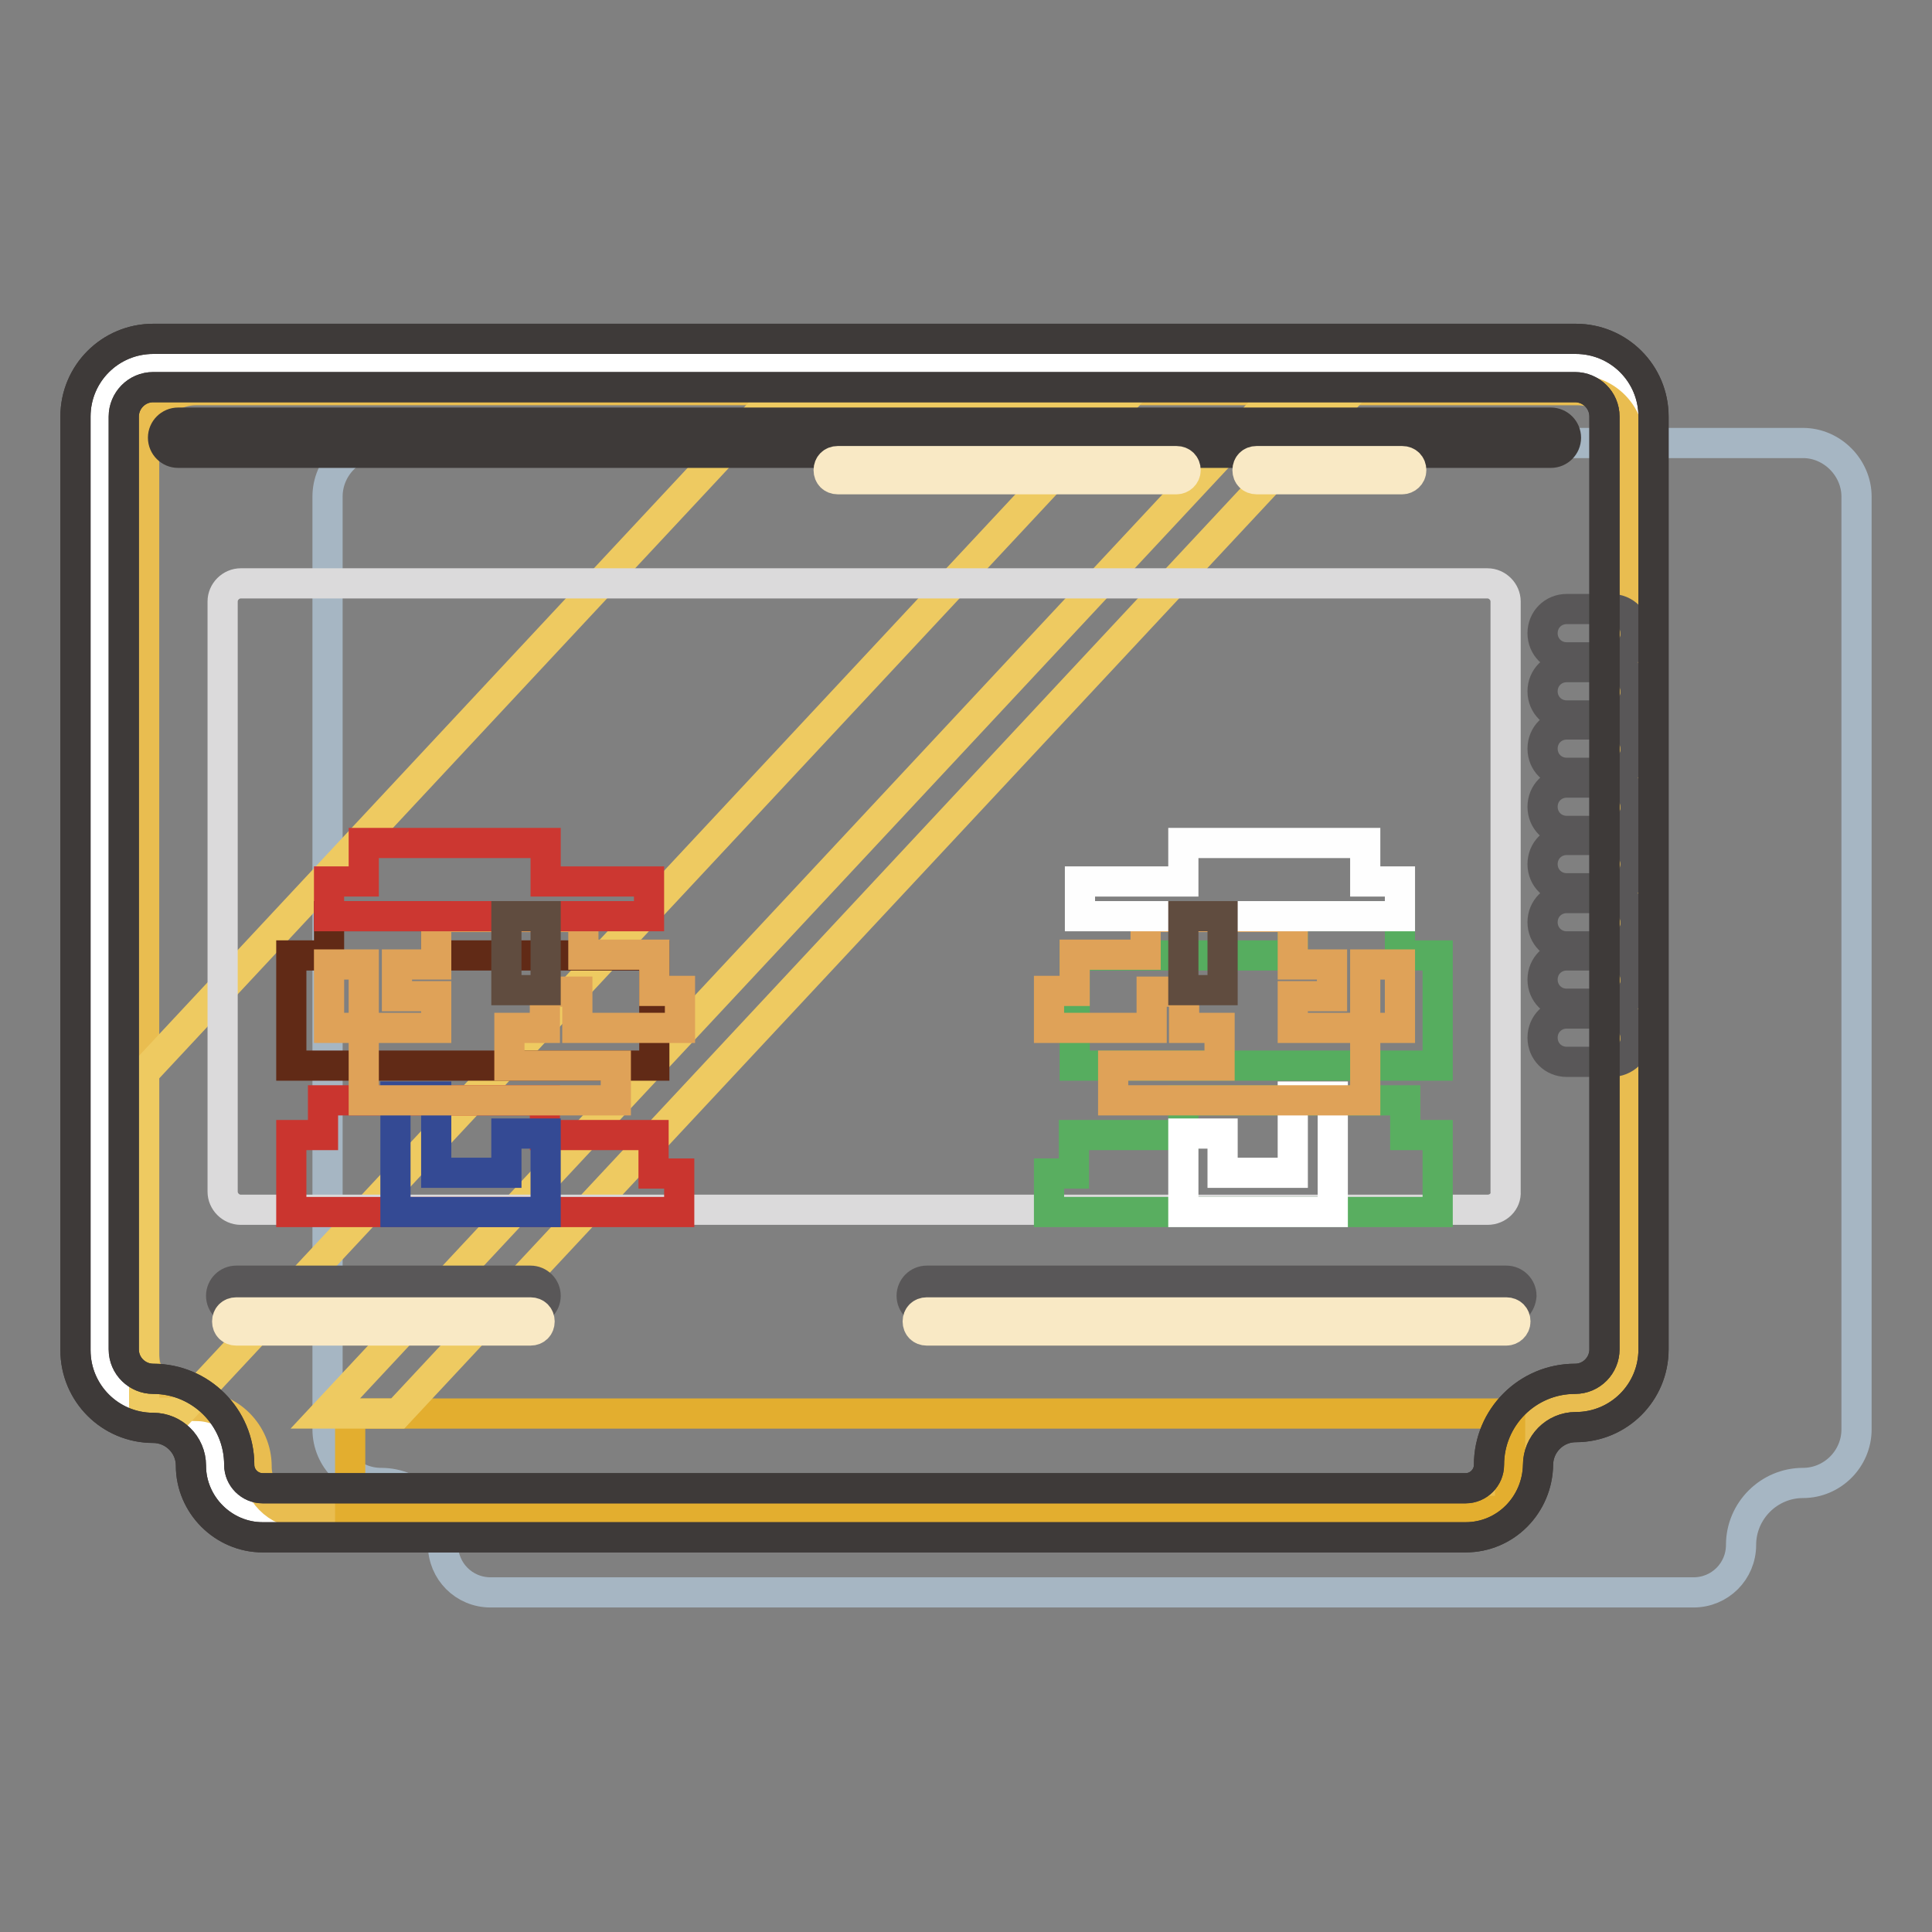 <?xml version="1.0" encoding="utf-8"?>
<!-- Svg Vector Icons : http://www.onlinewebfonts.com/icon -->
<!DOCTYPE svg PUBLIC "-//W3C//DTD SVG 1.1//EN" "http://www.w3.org/Graphics/SVG/1.1/DTD/svg11.dtd">
<svg version="1.1" xmlns="http://www.w3.org/2000/svg" xmlns:xlink="http://www.w3.org/1999/xlink" x="0px" y="0px" viewBox="0 0 256 256" enable-background="new 0 0 256 256" xml:space="preserve">
<rect x="0" y="0" width="256" height="256" fill="#808080" stroke="none"/>
<g> <path stroke-width="4" fill-opacity="0" stroke="#a6b6c3"  d="M238.9,58.7H50.5c-3.9,0-7.1,3.2-7.1,7.1v123.6c0,3.9,3.2,7.1,7.1,7.1c4.5,0,8.2,3.7,8.2,8.2 c0,3.5,2.8,6.3,6.3,6.3h159.4c3.5,0,6.3-2.8,6.3-6.3c0-4.5,3.7-8.2,8.2-8.2c3.9,0,7.1-3.2,7.1-7.1V65.8 C246,62,242.8,58.7,238.9,58.7L238.9,58.7z"/> <path stroke-width="4" fill-opacity="0" stroke="#ffffff"  d="M208.8,48.1H20.3c-3.9,0-7.1,3.2-7.1,7.1v123.6c0,3.9,3.2,7.1,7.1,7.1c4.5,0,8.2,3.7,8.2,8.2 c0,3.5,2.8,6.3,6.3,6.3h159.4c3.5,0,6.3-2.8,6.3-6.3c0-4.5,3.7-8.2,8.2-8.2c3.9,0,7.1-3.2,7.1-7.1V55.2 C215.9,51.3,212.7,48.1,208.8,48.1L208.8,48.1z"/> <path stroke-width="4" fill-opacity="0" stroke="#e9bd50"  d="M209,51.7H26c-3.8,0-6.9,3.1-6.9,6.9v120.8c0,3.8,3.1,6.9,6.9,6.9c4.4,0,8,3.6,8,8c0,3.4,2.7,6.2,6.1,6.2 h154.8c3.4,0,6.1-2.8,6.1-6.2c0-4.4,3.6-8,8-8c3.8,0,6.9-3.1,6.9-6.9V58.6C215.9,54.8,212.8,51.7,209,51.7z"/> <path stroke-width="4" fill-opacity="0" stroke="#e3ae2f"  d="M46.4,187.3h153.7v12.9H46.4V187.3z"/> <path stroke-width="4" fill-opacity="0" stroke="#595758"  d="M213.5,94.8h-5.9c-1.8,0-3.2-1.4-3.2-3.2c0-1.8,1.4-3.2,3.2-3.2h5.9c1.8,0,3.2,1.4,3.2,3.2 C216.8,93.4,215.3,94.8,213.5,94.8z M213.5,140.7h-5.9c-1.8,0-3.2-1.4-3.2-3.2c0-1.8,1.4-3.2,3.2-3.2h5.9c1.8,0,3.2,1.4,3.2,3.2 C216.8,139.3,215.3,140.7,213.5,140.7z M213.5,102.4h-5.9c-1.8,0-3.2-1.4-3.2-3.2c0-1.8,1.4-3.2,3.2-3.2h5.9c1.8,0,3.2,1.4,3.2,3.2 C216.8,101,215.3,102.4,213.5,102.4z M213.5,110.1h-5.9c-1.8,0-3.2-1.4-3.2-3.2c0-1.8,1.4-3.2,3.2-3.2h5.9c1.8,0,3.2,1.4,3.2,3.2 C216.8,108.7,215.3,110.1,213.5,110.1z M213.5,117.7h-5.9c-1.8,0-3.2-1.4-3.2-3.2c0-1.8,1.4-3.2,3.2-3.2h5.9c1.8,0,3.2,1.4,3.2,3.2 S215.3,117.7,213.5,117.7z M213.5,125.4h-5.9c-1.8,0-3.2-1.4-3.2-3.2c0-1.8,1.4-3.2,3.2-3.2h5.9c1.8,0,3.2,1.4,3.2,3.2 C216.8,124,215.3,125.4,213.5,125.4z M213.5,133h-5.9c-1.8,0-3.2-1.4-3.2-3.2c0-1.8,1.4-3.2,3.2-3.2h5.9c1.8,0,3.2,1.4,3.2,3.2 C216.8,131.6,215.3,133,213.5,133z M213.5,87.1h-5.9c-1.8,0-3.2-1.4-3.2-3.2c0-1.8,1.4-3.2,3.2-3.2h5.9c1.8,0,3.2,1.4,3.2,3.2 C216.8,85.7,215.3,87.1,213.5,87.1z"/> <path stroke-width="4" fill-opacity="0" stroke="#eeca61"  d="M148.1,53.9h-46.7l-82.3,88.2v45.1h4.6L148.1,53.9z"/> <path stroke-width="4" fill-opacity="0" stroke="#eeca61"  d="M167.6,53.9L43.1,187.3h9.6L177.2,53.9H167.6z"/> <path stroke-width="4" fill-opacity="0" stroke="#3e3a39"  d="M194.2,203.7H34.8c-5.2,0-9.5-4.3-9.5-9.5c0-2.8-2.3-5-5-5c-5.7,0-10.3-4.6-10.3-10.3V55.2 c0-5.7,4.6-10.3,10.3-10.3h188.5c5.7,0,10.3,4.6,10.3,10.3v123.6c0,5.7-4.6,10.3-10.3,10.3c-2.8,0-5,2.3-5,5 C203.7,199.4,199.5,203.7,194.2,203.7L194.2,203.7z M20.3,51.3c-2.2,0-3.9,1.8-3.9,3.9v123.6c0,2.2,1.8,3.9,3.9,3.9 c6.3,0,11.4,5.1,11.4,11.4c0,1.7,1.4,3.1,3.1,3.1h159.4c1.7,0,3.1-1.4,3.1-3.1c0-6.3,5.1-11.4,11.4-11.4c2.2,0,3.9-1.8,3.9-3.9 V55.2c0-2.2-1.8-3.9-3.9-3.9H20.3z"/> <path stroke-width="4" fill-opacity="0" stroke="#dbdadb"  d="M197.1,160.3H31.9c-1.3,0-2.4-1.1-2.4-2.4V79.7c0-1.3,1.1-2.4,2.4-2.4h165.2c1.3,0,2.4,1.1,2.4,2.4v78.2 C199.6,159.2,198.5,160.3,197.1,160.3z"/> <path stroke-width="4" fill-opacity="0" stroke="#3e3a39"  d="M205.5,60H23.6c-1.1,0-2-0.9-2-2c0-1.1,0.9-2,2-2h181.9c1.1,0,2,0.9,2,2C207.5,59.1,206.6,60,205.5,60z"/> <path stroke-width="4" fill-opacity="0" stroke="#f9e9c5"  d="M185.8,63.5h-19.3c-0.7,0-1.2-0.5-1.2-1.2c0-0.7,0.5-1.2,1.2-1.2h19.3c0.7,0,1.2,0.5,1.2,1.2 C187,63,186.4,63.5,185.8,63.5z M155.9,63.5H111c-0.7,0-1.2-0.5-1.2-1.2c0-0.7,0.5-1.2,1.2-1.2h44.9c0.7,0,1.2,0.5,1.2,1.2 S156.5,63.5,155.9,63.5z"/> <path stroke-width="4" fill-opacity="0" stroke="#595758"  d="M70.3,173.7h-39c-1.1,0-2-0.9-2-2s0.9-2,2-2h39c1.1,0,2,0.9,2,2S71.4,173.7,70.3,173.7z"/> <path stroke-width="4" fill-opacity="0" stroke="#f9e9c5"  d="M70.3,176.3h-39c-0.7,0-1.2-0.5-1.2-1.2c0-0.7,0.5-1.2,1.2-1.2h39c0.7,0,1.2,0.5,1.2,1.2 C71.5,175.8,71,176.3,70.3,176.3z"/> <path stroke-width="4" fill-opacity="0" stroke="#595758"  d="M199.6,173.7h-76.8c-1.1,0-2-0.9-2-2s0.9-2,2-2h76.8c1.1,0,2,0.9,2,2C201.5,172.8,200.7,173.7,199.6,173.7z "/> <path stroke-width="4" fill-opacity="0" stroke="#f9e9c5"  d="M199.6,176.3h-76.8c-0.7,0-1.2-0.5-1.2-1.2c0-0.7,0.5-1.2,1.2-1.2h76.8c0.7,0,1.2,0.5,1.2,1.2 C200.8,175.8,200.2,176.3,199.6,176.3z"/> <path stroke-width="4" fill-opacity="0" stroke="#3e3a39"  d="M194.2,203.7H34.8c-5.2,0-9.5-4.3-9.5-9.5c0-2.8-2.3-5-5-5c-5.7,0-10.3-4.6-10.3-10.3V55.2 c0-5.7,4.6-10.3,10.3-10.3h188.5c5.7,0,10.3,4.6,10.3,10.3v123.6c0,5.7-4.6,10.3-10.3,10.3c-2.8,0-5,2.3-5,5 C203.7,199.4,199.5,203.7,194.2,203.7L194.2,203.7z M20.3,51.3c-2.2,0-3.9,1.8-3.9,3.9v123.6c0,2.2,1.8,3.9,3.9,3.9 c6.3,0,11.4,5.1,11.4,11.4c0,1.7,1.4,3.1,3.1,3.1h159.4c1.7,0,3.1-1.4,3.1-3.1c0-6.3,5.1-11.4,11.4-11.4c2.2,0,3.9-1.8,3.9-3.9 V55.2c0-2.2-1.8-3.9-3.9-3.9H20.3z"/> <path stroke-width="4" fill-opacity="0" stroke="#59ae60"  d="M186.2,150.4v-4.6h-29.4v4.6h-14.5v5.1H139v5.1h51.5v-10.2H186.2z"/> <path stroke-width="4" fill-opacity="0" stroke="#ffffff"  d="M171.3,145.3v10.1H162v-5.2h-5.2v10.4h19.8v-15.3H171.3z"/> <path stroke-width="4" fill-opacity="0" stroke="#56ad5f"  d="M185.5,126.6v-5.2h-14.2v5.2h-28.9v14.6h48.1v-14.6H185.5z"/> <path stroke-width="4" fill-opacity="0" stroke="#dfa258"  d="M171.3,132h5.2v-4.2h-5.2v-6.3h-19.5v5h-9.4v4.8H139v4.9h13.6v-4.8h4.3v4.8h4.7v5h-14.1v4.6h33.4v-9.6h-9.6 V132z M180.9,127.8h4.6v8.4h-4.6V127.8z"/> <path stroke-width="4" fill-opacity="0" stroke="#fefefe"  d="M180.9,116.8v-5.1h-24.1v5.1h-13.7v4.6h42.4v-4.6H180.9z"/> <path stroke-width="4" fill-opacity="0" stroke="#604c3f"  d="M156.8,121.4h5.2v9.8h-5.2V121.4z"/> <path stroke-width="4" fill-opacity="0" stroke="#ca352f"  d="M42.8,150.4v-4.6h29.4v4.6h14.4v5.1h3.4v5.1H38.6v-10.2H42.8z"/> <path stroke-width="4" fill-opacity="0" stroke="#344a94"  d="M57.8,145.3v10.1h9.3v-5.2h5.2v10.4H52.4v-15.3H57.8z"/> <path stroke-width="4" fill-opacity="0" stroke="#612a16"  d="M43.6,126.6v-5.2h14.2v5.2h28.9v14.6H38.6v-14.6H43.6z"/> <path stroke-width="4" fill-opacity="0" stroke="#dfa258"  d="M57.8,132h-5.2v-4.2h5.2v-6.3h19.5v5h9.4v4.8h3.4v4.9H76.5v-4.8h-4.3v4.8h-4.7v5h14.1v4.6H48.2v-9.6h9.6 V132z"/> <path stroke-width="4" fill-opacity="0" stroke="#dfa258"  d="M43.6,127.8h4.6v8.4h-4.6V127.8z"/> <path stroke-width="4" fill-opacity="0" stroke="#cc3731"  d="M48.2,116.8v-5.1h24.1v5.1H86v4.6H43.6v-4.6H48.2z"/> <path stroke-width="4" fill-opacity="0" stroke="#604c3f"  d="M67.1,121.4h5.2v9.8h-5.2V121.4z"/></g>
</svg>